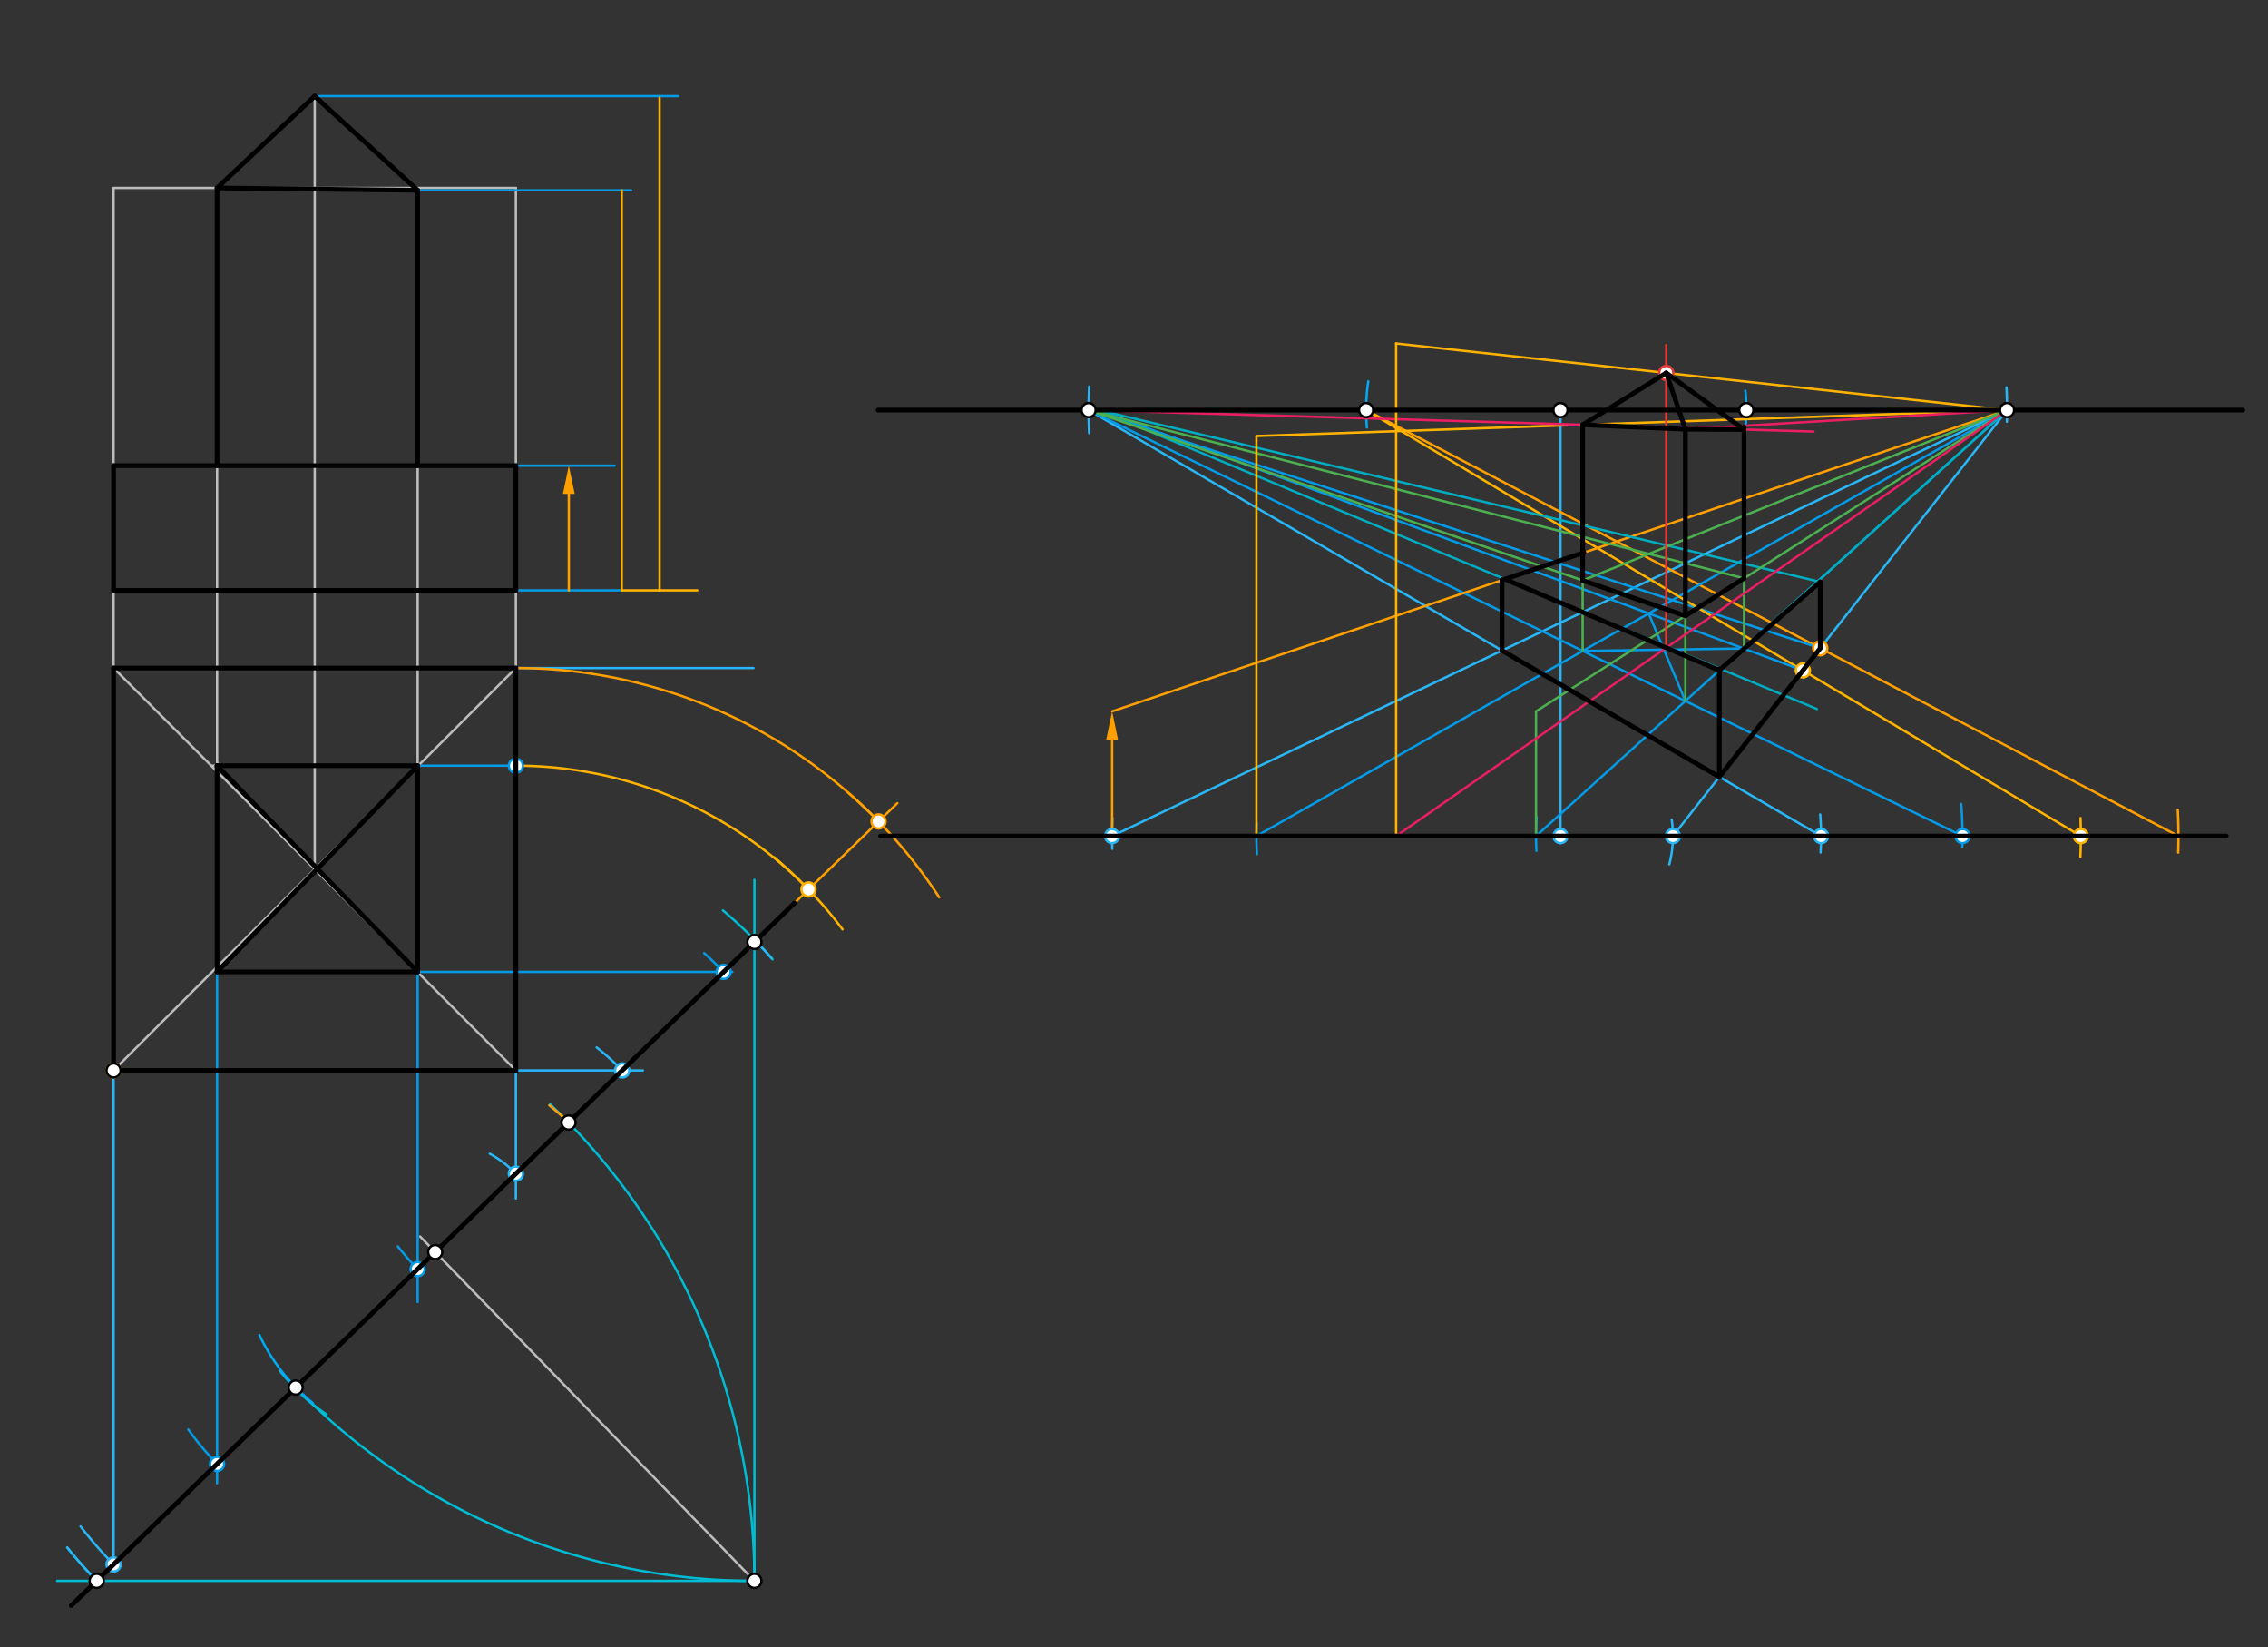 <svg xmlns="http://www.w3.org/2000/svg" class="svg--816" height="100%" preserveAspectRatio="xMidYMid meet" viewBox="0 0 964 700" width="100%"><rect x="0" y="0" width="964" height="700" fill="#333333" stroke="none"/><defs><marker id="marker-arrow" markerHeight="16" markerUnits="userSpaceOnUse" markerWidth="24" orient="auto-start-reverse" refX="24" refY="4" viewBox="0 0 24 8"><path d="M 0 0 L 24 4 L 0 8 z" stroke="inherit"></path></marker></defs><g class="aux-layer--949"><g class="element--733"><line stroke="#BDBDBD" stroke-dasharray="none" stroke-linecap="round" stroke-width="1" x1="48.27" x2="219.27" y1="79.867" y2="79.867"></line></g><g class="element--733"><line stroke="#BDBDBD" stroke-dasharray="none" stroke-linecap="round" stroke-width="1" x1="48.27" x2="48.27" y1="79.867" y2="250.867"></line></g><g class="element--733"><line stroke="#BDBDBD" stroke-dasharray="none" stroke-linecap="round" stroke-width="1" x1="219.27" x2="219.27" y1="79.867" y2="250.867"></line></g><g class="element--733"><line stroke="#BDBDBD" stroke-dasharray="none" stroke-linecap="round" stroke-width="1" x1="48.27" x2="219.27" y1="250.867" y2="250.867"></line></g><g class="element--733"><line stroke="#BDBDBD" stroke-dasharray="none" stroke-linecap="round" stroke-width="1" x1="48.27" x2="48.27" y1="250.867" y2="421.867"></line></g><g class="element--733"><line stroke="#BDBDBD" stroke-dasharray="none" stroke-linecap="round" stroke-width="1" x1="219.27" x2="219.27" y1="250.867" y2="435.868"></line></g><g class="element--733"><line stroke="#BDBDBD" stroke-dasharray="none" stroke-linecap="round" stroke-width="1" x1="48.27" x2="48.27" y1="283.867" y2="454.867"></line></g><g class="element--733"><line stroke="#BDBDBD" stroke-dasharray="none" stroke-linecap="round" stroke-width="1" x1="219.27" x2="219.27" y1="283.867" y2="454.867"></line></g><g class="element--733"><line stroke="#BDBDBD" stroke-dasharray="none" stroke-linecap="round" stroke-width="1" x1="48.27" x2="219.27" y1="454.867" y2="454.867"></line></g><g class="element--733"><line stroke="#BDBDBD" stroke-dasharray="none" stroke-linecap="round" stroke-width="1" x1="48.27" x2="219.27" y1="197.867" y2="197.867"></line></g><g class="element--733"><line stroke="#BDBDBD" stroke-dasharray="none" stroke-linecap="round" stroke-width="1" x1="48.27" x2="219.27" y1="283.867" y2="454.867"></line></g><g class="element--733"><line stroke="#BDBDBD" stroke-dasharray="none" stroke-linecap="round" stroke-width="1" x1="48.27" x2="219.27" y1="454.867" y2="283.867"></line></g><g class="element--733"><line stroke="#BDBDBD" stroke-dasharray="none" stroke-linecap="round" stroke-width="1" x1="90.02" x2="177.52" y1="325.367" y2="325.367"></line></g><g class="element--733"><line stroke="#BDBDBD" stroke-dasharray="none" stroke-linecap="round" stroke-width="1" x1="177.52" x2="177.52" y1="325.367" y2="412.992"></line></g><g class="element--733"><line stroke="#BDBDBD" stroke-dasharray="none" stroke-linecap="round" stroke-width="1" x1="177.52" x2="92.27" y1="412.992" y2="412.992"></line></g><g class="element--733"><line stroke="#BDBDBD" stroke-dasharray="none" stroke-linecap="round" stroke-width="1" x1="92.27" x2="92.27" y1="412.992" y2="323.867"></line></g><g class="element--733"><line stroke="#BDBDBD" stroke-dasharray="none" stroke-linecap="round" stroke-width="1" x1="92.27" x2="92.27" y1="325.367" y2="79.867"></line></g><g class="element--733"><line stroke="#BDBDBD" stroke-dasharray="none" stroke-linecap="round" stroke-width="1" x1="177.52" x2="177.52" y1="325.367" y2="83.867"></line></g><g class="element--733"><line stroke="#BDBDBD" stroke-dasharray="none" stroke-linecap="round" stroke-width="1" x1="133.77" x2="133.77" y1="369.367" y2="40.867"></line></g><g class="element--733"><line stroke="#BDBDBD" stroke-dasharray="none" stroke-linecap="round" stroke-width="1" x1="320.664" x2="178.568" y1="671.761" y2="525.431"></line></g><g class="element--733"><line stroke="#00BCD4" stroke-dasharray="none" stroke-linecap="round" stroke-width="1" x1="320.664" x2="320.664" y1="671.761" y2="373.867"></line></g><g class="element--733"><path d="M 307.27 386.867 A 189.811 189.811 0 0 1 328.362 407.655" fill="none" stroke="#00BCD4" stroke-dasharray="none" stroke-linecap="round" stroke-width="1"></path></g><g class="element--733"><line stroke="#00BCD4" stroke-dasharray="none" stroke-linecap="round" stroke-width="1" x1="320.664" x2="24.27" y1="671.761" y2="671.761"></line></g><g class="element--733"><path d="M 41.094 671.761 A 200.566 200.566 0 0 1 28.591 657.609" fill="none" stroke="#00BCD4" stroke-dasharray="none" stroke-linecap="round" stroke-width="1"></path></g><g class="element--733"><path d="M 320.664 671.761 A 272.461 272.461 0 0 1 119.299 582.841" fill="none" stroke="#00BCD4" stroke-dasharray="none" stroke-linecap="round" stroke-width="1"></path></g><g class="element--733"><path d="M 119.299 582.841 A 83.039 83.039 0 0 0 138.802 601.05" fill="none" stroke="#00BCD4" stroke-dasharray="none" stroke-linecap="round" stroke-width="1"></path></g><g class="element--733"><path d="M 320.664 671.761 A 279.57 279.57 0 0 0 233.846 469.262" fill="none" stroke="#00BCD4" stroke-dasharray="none" stroke-linecap="round" stroke-width="1"></path></g><g class="element--733"><line stroke="#29B6F6" stroke-dasharray="none" stroke-linecap="round" stroke-width="1" x1="219.27" x2="219.27" y1="454.867" y2="509.273"></line></g><g class="element--733"><line stroke="#29B6F6" stroke-dasharray="none" stroke-linecap="round" stroke-width="1" x1="48.27" x2="48.27" y1="454.867" y2="667.273"></line></g><g class="element--733"><line stroke="#29B6F6" stroke-dasharray="none" stroke-linecap="round" stroke-width="1" x1="219.27" x2="273.27" y1="454.867" y2="454.867"></line></g><g class="element--733"><line stroke="#29B6F6" stroke-dasharray="none" stroke-linecap="round" stroke-width="1" x1="219.27" x2="320.27" y1="283.867" y2="283.867"></line></g><g class="element--733"><line stroke="#29B6F6" stroke-dasharray="none" stroke-linecap="round" stroke-width="1" x1="663.27" x2="663.27" y1="174.273" y2="358.273"></line></g><g class="element--733"><path d="M 320.664 399.3 A 189.811 189.811 0 0 1 328.069 407.319" fill="none" stroke="#29B6F6" stroke-dasharray="none" stroke-linecap="round" stroke-width="1"></path></g><g class="element--733"><path d="M 852.835 164.613 A 189.811 189.811 0 0 1 853.017 179.201" fill="none" stroke="#29B6F6" stroke-dasharray="none" stroke-linecap="round" stroke-width="1"></path></g><g class="element--733"><path d="M 41.094 671.761 A 200.566 200.566 0 0 1 28.591 657.609" fill="none" stroke="#29B6F6" stroke-dasharray="none" stroke-linecap="round" stroke-width="1"></path></g><g class="element--733"><path d="M 462.944 184.071 A 200.565 200.565 0 0 1 462.955 164.257" fill="none" stroke="#29B6F6" stroke-dasharray="none" stroke-linecap="round" stroke-width="1"></path></g><g class="element--733"><path d="M 264.452 454.867 A 110.772 110.772 0 0 0 253.622 445.093" fill="none" stroke="#29B6F6" stroke-dasharray="none" stroke-linecap="round" stroke-width="1"></path></g><g class="element--733"><path d="M 241.661 476.999 A 79.003 79.003 0 0 0 233.51 469.694" fill="none" stroke="#03A9F4" stroke-dasharray="none" stroke-linecap="round" stroke-width="1"></path></g><g class="element--733"><path d="M 741.844 166.041 A 79.004 79.004 0 0 1 742.05 180.218" fill="none" stroke="#03A9F4" stroke-dasharray="none" stroke-linecap="round" stroke-width="1"></path></g><g class="element--733"><path d="M 110.27 567.273 A 82.605 82.605 0 0 0 133.023 596.254" fill="none" stroke="#03A9F4" stroke-dasharray="none" stroke-linecap="round" stroke-width="1"></path></g><g class="element--733"><path d="M 581.579 162.019 A 82.604 82.604 0 0 0 580.996 181.656" fill="none" stroke="#03A9F4" stroke-dasharray="none" stroke-linecap="round" stroke-width="1"></path></g><g class="element--733"><path d="M 773.659 346.074 A 110.772 110.772 0 0 1 773.822 362.245" fill="none" stroke="#29B6F6" stroke-dasharray="none" stroke-linecap="round" stroke-width="1"></path></g><g class="element--733"><path d="M 219.27 498.742 A 47.793 47.793 0 0 0 208.169 490.245" fill="none" stroke="#29B6F6" stroke-dasharray="none" stroke-linecap="round" stroke-width="1"></path></g><g class="element--733"><path d="M 710.546 348.269 A 47.792 47.792 0 0 1 709.532 367.267" fill="none" stroke="#29B6F6" stroke-dasharray="none" stroke-linecap="round" stroke-width="1"></path></g><g class="element--733"><path d="M 48.27 664.794 A 190.564 190.564 0 0 1 34.238 648.617" fill="none" stroke="#29B6F6" stroke-dasharray="none" stroke-linecap="round" stroke-width="1"></path></g><g class="element--733"><path d="M 472.856 347.699 A 190.565 190.565 0 0 0 472.782 360.684" fill="none" stroke="#29B6F6" stroke-dasharray="none" stroke-linecap="round" stroke-width="1"></path></g><g class="element--733"><line stroke="#29B6F6" stroke-dasharray="none" stroke-linecap="round" stroke-width="1" x1="774.042" x2="462.704" y1="355.273" y2="174.273"></line></g><g class="element--733"><line stroke="#29B6F6" stroke-dasharray="none" stroke-linecap="round" stroke-width="1" x1="711.062" x2="853.081" y1="355.273" y2="174.273"></line></g><g class="element--733"><line stroke="#29B6F6" stroke-dasharray="none" stroke-linecap="round" stroke-width="1" x1="472.705" x2="853.081" y1="355.273" y2="174.273"></line></g><g class="element--733"><path d="M 241.661 476.999 A 79.003 79.003 0 0 0 233.51 469.694" fill="none" stroke="#FFA000" stroke-dasharray="none" stroke-linecap="round" stroke-width="1"></path></g><g class="element--733"><path d="M 219.27 283.867 A 214.875 214.875 0 0 1 399.21 381.3" fill="none" stroke="#FFA000" stroke-dasharray="none" stroke-linecap="round" stroke-width="1"></path></g><g class="element--733"><line stroke="#FFA000" stroke-dasharray="none" stroke-linecap="round" stroke-width="1" x1="337.683" x2="381.423" y1="383.756" y2="341.281"></line></g><g class="element--733"><path d="M 373.423 349.05 A 214.875 214.875 0 0 0 360.675 336.953" fill="none" stroke="#FFA000" stroke-dasharray="none" stroke-linecap="round" stroke-width="1"></path></g><g class="element--733"><path d="M 925.644 344.068 A 214.875 214.875 0 0 1 925.822 362.282" fill="none" stroke="#FFA000" stroke-dasharray="none" stroke-linecap="round" stroke-width="1"></path></g><g class="element--733"><line stroke="#FFA000" stroke-dasharray="none" stroke-linecap="round" stroke-width="1" x1="925.937" x2="580.665" y1="355.273" y2="174.273"></line></g><g class="element--733"><line stroke="#039BE5" stroke-dasharray="none" stroke-linecap="round" stroke-width="1" x1="773.686" x2="462.704" y1="275.459" y2="174.273"></line></g><g class="element--733"><line stroke="#039BE5" stroke-dasharray="none" stroke-linecap="round" stroke-width="1" x1="177.52" x2="311.27" y1="412.992" y2="412.992"></line></g><g class="element--733"><line stroke="#039BE5" stroke-dasharray="none" stroke-linecap="round" stroke-width="1" x1="177.52" x2="177.52" y1="412.992" y2="553.273"></line></g><g class="element--733"><path d="M 307.575 412.992 A 170.882 170.882 0 0 0 299.296 405.021" fill="none" stroke="#039BE5" stroke-dasharray="none" stroke-linecap="round" stroke-width="1"></path></g><g class="element--733"><path d="M 833.604 341.61 A 170.881 170.881 0 0 1 834.09 359.816" fill="none" stroke="#039BE5" stroke-dasharray="none" stroke-linecap="round" stroke-width="1"></path></g><g class="element--733"><line stroke="#039BE5" stroke-dasharray="none" stroke-linecap="round" stroke-width="1" x1="834.151" x2="462.704" y1="355.273" y2="174.273"></line></g><g class="element--733"><path d="M 177.52 539.284 A 121.175 121.175 0 0 1 169.09 529.63" fill="none" stroke="#039BE5" stroke-dasharray="none" stroke-linecap="round" stroke-width="1"></path></g><g class="element--733"><path d="M 653.136 347.199 A 121.175 121.175 0 0 0 653.03 361.558" fill="none" stroke="#039BE5" stroke-dasharray="none" stroke-linecap="round" stroke-width="1"></path></g><g class="element--733"><line stroke="#039BE5" stroke-dasharray="none" stroke-linecap="round" stroke-width="1" x1="652.867" x2="853.081" y1="355.273" y2="174.273"></line></g><g class="element--733"><line stroke="#039BE5" stroke-dasharray="none" stroke-linecap="round" stroke-width="1" x1="92.27" x2="92.27" y1="412.992" y2="630.273"></line></g><g class="element--733"><path d="M 92.27 622.067 A 129.233 129.233 0 0 1 80.031 607.444" fill="none" stroke="#039BE5" stroke-dasharray="none" stroke-linecap="round" stroke-width="1"></path></g><g class="element--733"><path d="M 534.154 349.802 A 129.231 129.231 0 0 0 534.265 362.926" fill="none" stroke="#039BE5" stroke-dasharray="none" stroke-linecap="round" stroke-width="1"></path></g><g class="element--733"><line stroke="#039BE5" stroke-dasharray="none" stroke-linecap="round" stroke-width="1" x1="534.038" x2="853.081" y1="355.273" y2="174.273"></line></g><g class="element--733"><line stroke="#039BE5" stroke-dasharray="none" stroke-linecap="round" stroke-width="1" x1="177.52" x2="221.27" y1="325.367" y2="325.367"></line></g><g class="element--733"><path d="M 219.27 325.367 A 173.375 173.375 0 0 1 358.119 394.917" fill="none" stroke="#FFB300" stroke-dasharray="none" stroke-linecap="round" stroke-width="1"></path></g><g class="element--733"><path d="M 343.651 377.961 A 221.167 221.167 0 0 0 329.109 364.279" fill="none" stroke="#FFB300" stroke-dasharray="none" stroke-linecap="round" stroke-width="1"></path></g><g class="element--733"><path d="M 884.305 347.613 A 221.168 221.168 0 0 1 884.264 364.025" fill="none" stroke="#FFB300" stroke-dasharray="none" stroke-linecap="round" stroke-width="1"></path></g><g class="element--733"><line stroke="#FFB300" stroke-dasharray="none" stroke-linecap="round" stroke-width="1" x1="884.437" x2="580.665" y1="355.273" y2="174.273"></line></g><g class="element--733"><line stroke="#039BE5" stroke-dasharray="none" stroke-linecap="round" stroke-width="1" x1="766.295" x2="464.27" y1="284.879" y2="173.273"></line></g><g class="element--733"><line stroke="#039BE5" stroke-dasharray="none" stroke-linecap="round" stroke-width="1" x1="672.706" x2="741.052" y1="276.603" y2="275.551"></line></g><g class="element--733"><line stroke="#039BE5" stroke-dasharray="none" stroke-linecap="round" stroke-width="1" x1="700.788" x2="716.358" y1="260.672" y2="297.874"></line></g><g class="element--733"><line stroke="#039BE5" stroke-dasharray="none" stroke-linecap="round" stroke-width="1" x1="219.27" x2="264.27" y1="250.867" y2="250.867"></line></g><g class="element--733"><line stroke="#039BE5" stroke-dasharray="none" stroke-linecap="round" stroke-width="1" x1="219.27" x2="261.27" y1="197.867" y2="197.867"></line></g><g class="element--733"><line stroke="#039BE5" stroke-dasharray="none" stroke-linecap="round" stroke-width="1" x1="177.52" x2="268.27" y1="80.867" y2="80.867"></line></g><g class="element--733"><line stroke="#039BE5" stroke-dasharray="none" stroke-linecap="round" stroke-width="1" x1="133.77" x2="288.27" y1="40.867" y2="40.867"></line></g><g class="element--733"><line stroke="#FFA000" stroke-dasharray="none" stroke-linecap="round" stroke-width="1" x1="241.77" x2="241.77" y1="250.867" y2="209.867"></line><path d="M241.77,197.867 l12,2.5 l0,-5 z" fill="#FFA000" stroke="#FFA000" stroke-width="0" transform="rotate(90, 241.77, 197.867)"></path></g><g class="element--733"><line stroke="#FFA000" stroke-dasharray="none" stroke-linecap="round" stroke-width="1" x1="472.705" x2="472.705" y1="355.273" y2="314.273"></line><path d="M472.705,302.273 l12,2.5 l0,-5 z" fill="#FFA000" stroke="#FFA000" stroke-width="0" transform="rotate(90, 472.705, 302.273)"></path></g><g class="element--733"><line stroke="#FFA000" stroke-dasharray="none" stroke-linecap="round" stroke-width="1" x1="472.705" x2="853.081" y1="302.273" y2="174.273"></line></g><g class="element--733"><line stroke="#00ACC1" stroke-dasharray="none" stroke-linecap="round" stroke-width="1" x1="466.976" x2="772.27" y1="174.273" y2="301.273"></line></g><g class="element--733"><line stroke="#00ACC1" stroke-dasharray="none" stroke-linecap="round" stroke-width="1" x1="730.791" x2="853.081" y1="284.826" y2="174.273"></line></g><g class="element--733"><line stroke="#00ACC1" stroke-dasharray="none" stroke-linecap="round" stroke-width="1" x1="773.686" x2="466.976" y1="247.273" y2="174.273"></line></g><g class="element--733"><line stroke="#4CAF50" stroke-dasharray="none" stroke-linecap="round" stroke-width="1" x1="652.867" x2="652.867" y1="355.273" y2="302.273"></line></g><g class="element--733"><line stroke="#4CAF50" stroke-dasharray="none" stroke-linecap="round" stroke-width="1" x1="652.867" x2="853.081" y1="302.273" y2="174.273"></line></g><g class="element--733"><line stroke="#4CAF50" stroke-dasharray="none" stroke-linecap="round" stroke-width="1" x1="716.358" x2="716.358" y1="297.874" y2="261.511"></line></g><g class="element--733"><line stroke="#4CAF50" stroke-dasharray="none" stroke-linecap="round" stroke-width="1" x1="741.287" x2="741.287" y1="275.638" y2="245.511"></line></g><g class="element--733"><line stroke="#4CAF50" stroke-dasharray="none" stroke-linecap="round" stroke-width="1" x1="716.358" x2="462.704" y1="261.682" y2="174.273"></line></g><g class="element--733"><line stroke="#4CAF50" stroke-dasharray="none" stroke-linecap="round" stroke-width="1" x1="672.706" x2="672.706" y1="276.603" y2="246.511"></line></g><g class="element--733"><line stroke="#4CAF50" stroke-dasharray="none" stroke-linecap="round" stroke-width="1" x1="672.706" x2="853.081" y1="246.639" y2="174.273"></line></g><g class="element--733"><line stroke="#4CAF50" stroke-dasharray="none" stroke-linecap="round" stroke-width="1" x1="741.287" x2="462.704" y1="245.745" y2="174.273"></line></g><g class="element--733"><line stroke="#FFB300" stroke-dasharray="none" stroke-linecap="round" stroke-width="1" x1="264.27" x2="264.27" y1="250.867" y2="80.867"></line></g><g class="element--733"><line stroke="#FFB300" stroke-dasharray="none" stroke-linecap="round" stroke-width="1" x1="534.038" x2="534.038" y1="355.273" y2="185.273"></line></g><g class="element--733"><line stroke="#FFB300" stroke-dasharray="none" stroke-linecap="round" stroke-width="1" x1="534.038" x2="853.081" y1="185.273" y2="174.273"></line></g><g class="element--733"><line stroke="#E91E63" stroke-dasharray="none" stroke-linecap="round" stroke-width="1" x1="462.704" x2="770.81" y1="174.273" y2="183.393"></line></g><g class="element--733"><line stroke="#E91E63" stroke-dasharray="none" stroke-linecap="round" stroke-width="1" x1="716.358" x2="853.081" y1="182.394" y2="174.273"></line></g><g class="element--733"><line stroke="#E91E63" stroke-dasharray="none" stroke-linecap="round" stroke-width="1" x1="853.081" x2="593.319" y1="174.273" y2="355.336"></line></g><g class="element--733"><line stroke="#FFB300" stroke-dasharray="none" stroke-linecap="round" stroke-width="1" x1="264.27" x2="296.41" y1="250.867" y2="250.867"></line></g><g class="element--733"><line stroke="#FFB300" stroke-dasharray="none" stroke-linecap="round" stroke-width="1" x1="280.34" x2="280.34" y1="250.867" y2="41.562"></line></g><g class="element--733"><line stroke="#FFB300" stroke-dasharray="none" stroke-linecap="round" stroke-width="1" x1="593.41" x2="593.41" y1="355.273" y2="145.968"></line></g><g class="element--733"><line stroke="#FFB300" stroke-dasharray="none" stroke-linecap="round" stroke-width="1" x1="593.41" x2="853.081" y1="145.968" y2="174.273"></line></g><g class="element--733"><line stroke="#E53935" stroke-dasharray="none" stroke-linecap="round" stroke-width="1" x1="708.228" x2="708.228" y1="275.24" y2="146.562"></line></g><g class="element--733"><circle cx="48.27" cy="454.867" r="3" stroke="#FFB300" stroke-width="1" fill="#ffffff"></circle>}</g><g class="element--733"><circle cx="219.27" cy="498.742" r="3" stroke="#29B6F6" stroke-width="1" fill="#ffffff"></circle>}</g><g class="element--733"><circle cx="48.27" cy="664.794" r="3" stroke="#29B6F6" stroke-width="1" fill="#ffffff"></circle>}</g><g class="element--733"><circle cx="264.452" cy="454.867" r="3" stroke="#29B6F6" stroke-width="1" fill="#ffffff"></circle>}</g><g class="element--733"><circle cx="663.27" cy="355.273" r="3" stroke="#29B6F6" stroke-width="1" fill="#ffffff"></circle>}</g><g class="element--733"><circle cx="774.042" cy="355.273" r="3" stroke="#29B6F6" stroke-width="1" fill="#ffffff"></circle>}</g><g class="element--733"><circle cx="711.062" cy="355.273" r="3" stroke="#29B6F6" stroke-width="1" fill="#ffffff"></circle>}</g><g class="element--733"><circle cx="472.705" cy="355.273" r="3" stroke="#29B6F6" stroke-width="1" fill="#ffffff"></circle>}</g><g class="element--733"><circle cx="373.423" cy="349.05" r="3" stroke="#FFA000" stroke-width="1" fill="#ffffff"></circle>}</g><g class="element--733"><circle cx="773.686" cy="275.459" r="3" stroke="#FFA000" stroke-width="1" fill="#ffffff"></circle>}</g><g class="element--733"><circle cx="307.575" cy="412.992" r="3" stroke="#039BE5" stroke-width="1" fill="#ffffff"></circle>}</g><g class="element--733"><circle cx="177.52" cy="539.284" r="3" stroke="#039BE5" stroke-width="1" fill="#ffffff"></circle>}</g><g class="element--733"><circle cx="834.151" cy="355.273" r="3" stroke="#039BE5" stroke-width="1" fill="#ffffff"></circle>}</g><g class="element--733"><circle cx="92.27" cy="622.067" r="3" stroke="#039BE5" stroke-width="1" fill="#ffffff"></circle>}</g><g class="element--733"><circle cx="219.27" cy="325.367" r="3" stroke="#039BE5" stroke-width="1" fill="#ffffff"></circle>}</g><g class="element--733"><circle cx="343.651" cy="377.961" r="3" stroke="#FFB300" stroke-width="1" fill="#ffffff"></circle>}</g><g class="element--733"><circle cx="884.437" cy="355.273" r="3" stroke="#FFB300" stroke-width="1" fill="#ffffff"></circle>}</g><g class="element--733"><circle cx="766.295" cy="284.879" r="3" stroke="#FFB300" stroke-width="1" fill="#ffffff"></circle>}</g><g class="element--733"><circle cx="708.228" cy="158.484" r="3" stroke="#E53935" stroke-width="1" fill="#ffffff"></circle>}</g></g><g class="main-layer--75a"><g class="element--733"><line stroke="#000000" stroke-dasharray="none" stroke-linecap="round" stroke-width="2" x1="48.27" x2="219.27" y1="197.867" y2="197.867"></line></g><g class="element--733"><line stroke="#000000" stroke-dasharray="none" stroke-linecap="round" stroke-width="2" x1="48.27" x2="219.27" y1="250.867" y2="250.867"></line></g><g class="element--733"><line stroke="#000000" stroke-dasharray="none" stroke-linecap="round" stroke-width="2" x1="48.27" x2="48.27" y1="197.867" y2="250.867"></line></g><g class="element--733"><line stroke="#000000" stroke-dasharray="none" stroke-linecap="round" stroke-width="2" x1="219.27" x2="219.27" y1="197.867" y2="250.867"></line></g><g class="element--733"><line stroke="#000000" stroke-dasharray="none" stroke-linecap="round" stroke-width="2" x1="92.27" x2="92.27" y1="197.867" y2="79.867"></line></g><g class="element--733"><line stroke="#000000" stroke-dasharray="none" stroke-linecap="round" stroke-width="2" x1="177.52" x2="177.52" y1="197.867" y2="80.867"></line></g><g class="element--733"><line stroke="#000000" stroke-dasharray="none" stroke-linecap="round" stroke-width="2" x1="92.27" x2="177.52" y1="79.867" y2="80.867"></line></g><g class="element--733"><line stroke="#000000" stroke-dasharray="none" stroke-linecap="round" stroke-width="2" x1="92.27" x2="133.77" y1="79.867" y2="40.867"></line></g><g class="element--733"><line stroke="#000000" stroke-dasharray="none" stroke-linecap="round" stroke-width="2" x1="177.52" x2="133.77" y1="80.867" y2="40.867"></line></g><g class="element--733"><line stroke="#000000" stroke-dasharray="none" stroke-linecap="round" stroke-width="2" x1="48.27" x2="219.27" y1="454.867" y2="454.867"></line></g><g class="element--733"><line stroke="#000000" stroke-dasharray="none" stroke-linecap="round" stroke-width="2" x1="219.27" x2="219.27" y1="454.867" y2="283.867"></line></g><g class="element--733"><line stroke="#000000" stroke-dasharray="none" stroke-linecap="round" stroke-width="2" x1="219.27" x2="48.27" y1="283.867" y2="283.867"></line></g><g class="element--733"><line stroke="#000000" stroke-dasharray="none" stroke-linecap="round" stroke-width="2" x1="48.27" x2="48.27" y1="283.867" y2="454.867"></line></g><g class="element--733"><line stroke="#000000" stroke-dasharray="none" stroke-linecap="round" stroke-width="2" x1="92.27" x2="177.52" y1="412.992" y2="412.992"></line></g><g class="element--733"><line stroke="#000000" stroke-dasharray="none" stroke-linecap="round" stroke-width="2" x1="177.52" x2="177.52" y1="412.992" y2="325.367"></line></g><g class="element--733"><line stroke="#000000" stroke-dasharray="none" stroke-linecap="round" stroke-width="2" x1="177.52" x2="92.27" y1="325.367" y2="325.367"></line></g><g class="element--733"><line stroke="#000000" stroke-dasharray="none" stroke-linecap="round" stroke-width="2" x1="92.27" x2="92.27" y1="325.367" y2="412.992"></line></g><g class="element--733"><line stroke="#000000" stroke-dasharray="none" stroke-linecap="round" stroke-width="2" x1="92.27" x2="177.52" y1="412.992" y2="325.367"></line></g><g class="element--733"><line stroke="#000000" stroke-dasharray="none" stroke-linecap="round" stroke-width="2" x1="92.27" x2="177.52" y1="325.367" y2="412.992"></line></g><g class="element--733"><line stroke="#000000" stroke-dasharray="none" stroke-linecap="round" stroke-width="2" x1="337.683" x2="30.27" y1="383.756" y2="682.273"></line></g><g class="element--733"><line stroke="#000000" stroke-dasharray="none" stroke-linecap="round" stroke-width="2" x1="373.27" x2="953.27" y1="174.273" y2="174.273"></line></g><g class="element--733"><line stroke="#000000" stroke-dasharray="none" stroke-linecap="round" stroke-width="2" x1="374.27" x2="946.27" y1="355.273" y2="355.273"></line></g><g class="element--733"><line stroke="#000000" stroke-dasharray="none" stroke-linecap="round" stroke-width="2" x1="638.411" x2="730.791" y1="276.422" y2="330.128"></line></g><g class="element--733"><line stroke="#000000" stroke-dasharray="none" stroke-linecap="round" stroke-width="2" x1="730.791" x2="773.686" y1="330.128" y2="275.459"></line></g><g class="element--733"><line stroke="#000000" stroke-dasharray="none" stroke-linecap="round" stroke-width="2" x1="638.411" x2="638.411" y1="276.422" y2="246.273"></line></g><g class="element--733"><line stroke="#000000" stroke-dasharray="none" stroke-linecap="round" stroke-width="2" x1="730.791" x2="730.791" y1="330.128" y2="284.273"></line></g><g class="element--733"><line stroke="#000000" stroke-dasharray="none" stroke-linecap="round" stroke-width="2" x1="773.686" x2="773.686" y1="275.459" y2="247.273"></line></g><g class="element--733"><line stroke="#000000" stroke-dasharray="none" stroke-linecap="round" stroke-width="2" x1="639.638" x2="730.791" y1="246.099" y2="284.826"></line></g><g class="element--733"><line stroke="#000000" stroke-dasharray="none" stroke-linecap="round" stroke-width="2" x1="730.791" x2="773.686" y1="284.826" y2="247.273"></line></g><g class="element--733"><line stroke="#000000" stroke-dasharray="none" stroke-linecap="round" stroke-width="2" x1="716.358" x2="741.287" y1="261.682" y2="245.745"></line></g><g class="element--733"><line stroke="#000000" stroke-dasharray="none" stroke-linecap="round" stroke-width="2" x1="672.706" x2="716.358" y1="246.639" y2="261.682"></line></g><g class="element--733"><line stroke="#000000" stroke-dasharray="none" stroke-linecap="round" stroke-width="2" x1="672.706" x2="672.706" y1="246.639" y2="181.394"></line></g><g class="element--733"><line stroke="#000000" stroke-dasharray="none" stroke-linecap="round" stroke-width="2" x1="716.358" x2="716.358" y1="261.682" y2="182.394"></line></g><g class="element--733"><line stroke="#000000" stroke-dasharray="none" stroke-linecap="round" stroke-width="2" x1="741.287" x2="741.287" y1="245.745" y2="181.394"></line></g><g class="element--733"><line stroke="#000000" stroke-dasharray="none" stroke-linecap="round" stroke-width="2" x1="672.749" x2="716.358" y1="180.491" y2="182.394"></line></g><g class="element--733"><line stroke="#000000" stroke-dasharray="none" stroke-linecap="round" stroke-width="2" x1="716.358" x2="741.287" y1="182.394" y2="182.52"></line></g><g class="element--733"><line stroke="#000000" stroke-dasharray="none" stroke-linecap="round" stroke-width="2" x1="639.638" x2="673.277" y1="246.099" y2="234.779"></line></g><g class="element--733"><line stroke="#000000" stroke-dasharray="none" stroke-linecap="round" stroke-width="2" x1="672.749" x2="708.228" y1="180.491" y2="158.484"></line></g><g class="element--733"><line stroke="#000000" stroke-dasharray="none" stroke-linecap="round" stroke-width="2" x1="716.358" x2="708.228" y1="182.394" y2="158.484"></line></g><g class="element--733"><line stroke="#000000" stroke-dasharray="none" stroke-linecap="round" stroke-width="2" x1="741.287" x2="708.228" y1="182.52" y2="158.484"></line></g><g class="element--733"><circle cx="320.664" cy="671.761" r="3" stroke="#000000" stroke-width="1" fill="#ffffff"></circle>}</g><g class="element--733"><circle cx="663.27" cy="174.273" r="3" stroke="#000000" stroke-width="1" fill="#ffffff"></circle>}</g><g class="element--733"><circle cx="184.983" cy="532.037" r="3" stroke="#000000" stroke-width="1" fill="#ffffff"></circle>}</g><g class="element--733"><circle cx="320.664" cy="400.282" r="3" stroke="#000000" stroke-width="1" fill="#ffffff"></circle>}</g><g class="element--733"><circle cx="41.094" cy="671.761" r="3" stroke="#000000" stroke-width="1" fill="#ffffff"></circle>}</g><g class="element--733"><circle cx="125.689" cy="589.615" r="3" stroke="#000000" stroke-width="1" fill="#ffffff"></circle>}</g><g class="element--733"><circle cx="48.27" cy="454.867" r="3" stroke="#000000" stroke-width="1" fill="#ffffff"></circle>}</g><g class="element--733"><circle cx="241.661" cy="476.999" r="3" stroke="#000000" stroke-width="1" fill="#ffffff"></circle>}</g><g class="element--733"><circle cx="853.081" cy="174.273" r="3" stroke="#000000" stroke-width="1" fill="#ffffff"></circle>}</g><g class="element--733"><circle cx="462.704" cy="174.273" r="3" stroke="#000000" stroke-width="1" fill="#ffffff"></circle>}</g><g class="element--733"><circle cx="742.274" cy="174.273" r="3" stroke="#000000" stroke-width="1" fill="#ffffff"></circle>}</g><g class="element--733"><circle cx="580.665" cy="174.273" r="3" stroke="#000000" stroke-width="1" fill="#ffffff"></circle>}</g></g><g class="snaps-layer--ac6"></g><g class="temp-layer--52d"></g></svg>